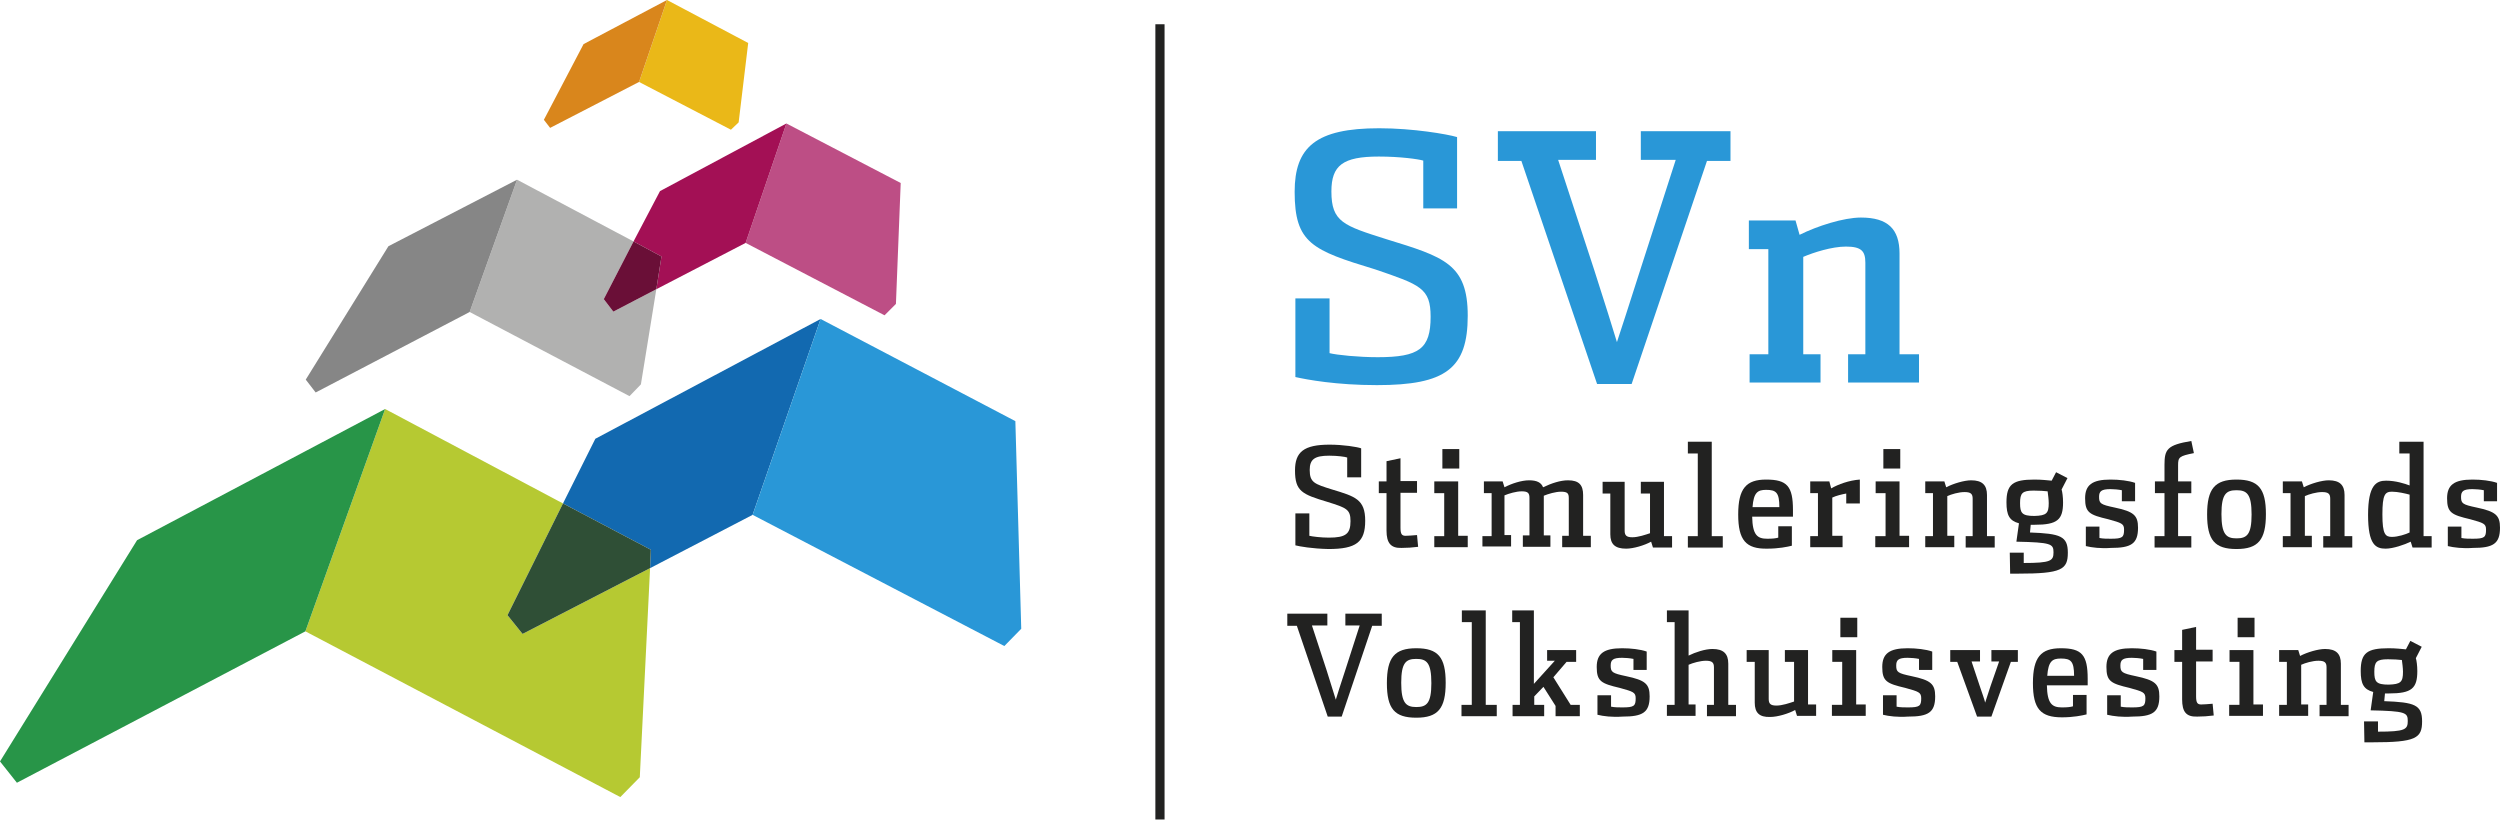<?xml version="1.0" encoding="utf-8"?>
<!-- Generator: Adobe Illustrator 27.7.0, SVG Export Plug-In . SVG Version: 6.00 Build 0)  -->
<svg version="1.1" id="Laag_1" xmlns="http://www.w3.org/2000/svg" xmlns:xlink="http://www.w3.org/1999/xlink" x="0px" y="0px"
	 viewBox="0 0 680.3 224.6" style="enable-background:new 0 0 680.3 224.6;" xml:space="preserve">
<style type="text/css">
	.st0{fill:#222221;}
	.st1{fill:#2997D7;}
	.st2{fill:#BD4E85;}
	.st3{fill:#A31055;}
	.st4{fill:#B1B1B0;}
	.st5{fill:#6A0F37;}
	.st6{fill:#868686;}
	.st7{fill:#EAB818;}
	.st8{fill:#D9861C;}
	.st9{fill:#B6C932;}
	.st10{fill:#289548;}
	.st11{fill:#1269B0;}
	.st12{fill:#2F4F36;}
</style>
<rect x="314.4" y="6.6" class="st0" width="2.5" height="216.4"/>
<g>
	<path class="st1" d="M352.5,102.6V81.2h9.3v14.9c2,0.5,7.8,1.1,13.1,1.1c11.3,0,14.4-2.3,14.4-11c0-7.8-2.8-8.7-15.1-12.9
		c-17.1-5.2-21.9-7.1-21.9-21.1c0-12.2,5.8-17.3,23-17.3c9.2,0,18.5,1.6,21.2,2.4v19.4h-9.2v-13c-1.3-0.4-6.3-1.1-12.1-1.1
		c-9.8,0-12.9,2.4-12.9,9.5c0,8.3,3.3,9.3,15,13c15.6,4.8,22.1,6.7,22.1,20.8c0,14.4-6,18.9-24.7,18.9
		C363.6,104.8,355.6,103.3,352.5,102.6z"/>
	<path class="st1" d="M414,43.8h-6.4v-8.1h26.7v7.8H424l9.8,29.9c2.5,7.8,5.7,17.9,6.2,19.7c0.6-1.7,3.8-11.7,6.2-19.2l9.8-30.4
		h-9.5v-7.8h24.4v8.1h-6.4L444,104.5h-9.4L414,43.8z"/>
</g>
<g>
	<path class="st1" d="M475.9,96.4h5.3V67.8h-5.3V60h12.7l1.1,3.9c4.8-2.4,12-4.7,16.7-4.7c7.3,0,10.5,3.1,10.5,9.8v27.4h5.3v7.7
		h-19.3v-7.7h4.7c0,0,0-23.6,0-24.9c0-3.2-1.1-4.4-5.3-4.4c-3.8,0-8.8,1.6-11.6,2.8v26.5h4.7v7.7h-19.3v-7.7H475.9z"/>
</g>
<g>
	<path class="st0" d="M352.5,148.4v-8.7h3.8v6.1c0.8,0.2,3.2,0.5,5.3,0.5c4.6,0,5.9-1,5.9-4.5c0-3.2-1.1-3.6-6.2-5.2
		c-7-2.1-8.9-2.9-8.9-8.6c0-5,2.4-7,9.4-7c3.7,0,7.5,0.6,8.6,1v7.9h-3.8v-5.4c-0.5-0.2-2.6-0.5-4.9-0.5c-4,0-5.3,1-5.3,3.9
		c0,3.4,1.3,3.8,6.1,5.3c6.3,1.9,9,2.7,9,8.5s-2.4,7.7-10,7.7C357,149.3,353.7,148.7,352.5,148.4z"/>
	<path class="st0" d="M377.3,144.4c0-1.1,0-8.5,0-10.2h-2.1V131h2.1c0-1.3,0-5.5,0-5.5l3.8-0.8c0,0,0,4.7,0,6.2h4.5v3.2h-4.5
		c0,1.2,0,6.6,0,9.5c0,1.8,0.4,2.2,1.4,2.2c0.8,0,1.7-0.1,3.1-0.2l0.3,3.2c-1.5,0.2-3.1,0.3-4.5,0.3
		C378.5,149.2,377.3,147.8,377.3,144.4z"/>
</g>
<g>
	<path class="st0" d="M390.3,145.9h2.7v-11.7h-2.7V131h6.5v14.8h2.6v3.1h-9.1V145.9z M392.5,122.2h4.6v5.3h-4.6V122.2z"/>
	<path class="st0" d="M403.8,145.9h2.1v-11.7h-2.1V131h5.1l0.5,1.6c1.9-1,4.6-1.9,6.7-1.9s3.3,0.6,3.8,1.9c2.3-1.1,4.7-1.9,6.8-1.9
		c3,0,4.1,1.3,4.1,4v11.1h2.1v3.1h-7.8v-3.1h1.8c0,0,0-9.6,0-10.2c0-1.3-0.3-1.8-2.1-1.8c-1.5,0-3.5,0.6-4.7,1.1
		c0,0.1,0,10.8,0,10.8h1.8v3.1h-7.5v-3.1h1.8c0,0,0-9.7,0-10.2c0-1.3-0.4-1.8-2.1-1.8c-1.5,0-3.5,0.6-4.7,1.1v10.8h1.8v3.1h-7.8
		v-2.8H403.8z"/>
</g>
<g>
	<path class="st0" d="M438.2,145.4v-11.1h-2.1v-3.2h6c0,1.8,0,13,0,13.3c0,1.3,0.5,1.8,2.1,1.8s3.6-0.7,4.8-1.1v-10.8h-2.5v-3.2h6.3
		v14.8h2.2v3.1h-5.2l-0.5-1.6c-1.8,1-4.8,1.9-6.8,1.9C439.5,149.3,438.2,148.1,438.2,145.4z"/>
	<path class="st0" d="M459.3,145.9h2.7v-22.5h-2.7v-3.2h6.5v25.7h3v3.1h-9.5V145.9z"/>
</g>
<g>
	<path class="st0" d="M473,140c0-7.1,2.2-9.5,7.6-9.5c5.7,0,7.3,1.8,7.3,8.3c0,0.5,0,1.6,0,1.8h-11.1c0.1,5,1.4,6,4.1,6
		c1.5,0,2.3-0.1,3-0.3v-3.1h3.7v5.3c-1.2,0.3-3.6,0.8-6.7,0.8C475.1,149.4,473,147,473,140z M484.2,138c0-4-0.9-4.7-3.6-4.7
		c-2.3,0-3.4,0.7-3.7,4.7H484.2z"/>
	<path class="st0" d="M492.6,145.9h2.1v-11.7h-2.1V131h5.2l0.5,1.9c1.9-1.1,4.9-2.2,7.8-2.4v6.5h-3.7v-2.7c-1.1,0.2-2.8,0.6-3.8,1.1
		v10.4h2.8v3.1h-8.8V145.9z"/>
</g>
<g>
	<path class="st0" d="M510.4,145.9h2.7v-11.7h-2.7V131h6.5v14.8h2.6v3.1h-9.2v-3H510.4z M512.5,122.2h4.6v5.3h-4.6V122.2z"/>
	<path class="st0" d="M523.9,145.9h2.1v-11.7h-2.1V131h5.2l0.5,1.6c1.9-1,4.9-1.9,6.8-1.9c3,0,4.3,1.3,4.3,4v11.2h2.1v3.1h-7.9v-3.1
		h1.9c0,0,0-9.6,0-10.2c0-1.3-0.5-1.8-2.2-1.8c-1.6,0-3.6,0.6-4.7,1.1v10.8h1.9v3.1h-7.9L523.9,145.9L523.9,145.9z"/>
</g>
<g>
	<path class="st0" d="M546.9,150.4h3.8v2.8c7.4,0,8.1-0.6,8.1-2.9c0-2.3-0.6-2.7-10.1-2.9l0.7-5c-2.6-0.7-3.4-2.2-3.4-5.7
		c0-4.9,1.7-6.2,7.6-6.2c2,0,3.6,0.2,4.7,0.3l1.2-2.3l3.1,1.6l-1.6,3.1c0.2,0.6,0.4,2.1,0.4,3.5c0,4.7-1.5,6.1-7.7,6.1
		c-0.4,0-0.7,0-1.1,0l-0.2,2.1c8.3,0.3,10.3,1,10.3,5.5c0,4.6-1.7,5.7-13.5,5.7c-0.7,0-1.6,0-2.2,0L546.9,150.4L546.9,150.4z
		 M557.5,136.9c0-1-0.2-2.4-0.3-3.2c-1-0.1-2.1-0.2-3.8-0.2c-3.1,0-3.7,0.7-3.7,3.4s0.5,3.5,3.9,3.5
		C556.9,140.3,557.5,139.7,557.5,136.9z"/>
	<path class="st0" d="M567.6,148.6v-5.3h3.7v3.1c1,0.2,2.1,0.2,3.1,0.2c3.2,0,3.6-0.4,3.6-2.5c0-1.6-0.7-1.8-4.3-2.8
		c-5.1-1.2-6.3-1.8-6.3-5.7c0-3.6,1.9-5.1,6.9-5.1c2.4,0,5,0.3,6.7,0.9v5h-3.6v-3c-1-0.2-2.2-0.3-3.1-0.3c-2.5,0-3.1,0.6-3.1,2.1
		c0,1.8,0.4,2.1,4.2,2.9c5.2,1.1,6.4,2.1,6.4,5.5c0,4.4-1.9,5.5-7.4,5.5C571.7,149.3,569.2,149,567.6,148.6z"/>
</g>
<g>
	<path class="st0" d="M586.4,145.9h2.6c0,0,0-9.6,0-11.7h-2.6V131h2.6c0-0.7,0-3.6,0-4.5c0-4.2,0.7-5.4,7.3-6.5l0.7,3.3
		c-4,0.8-4.3,1.1-4.3,3.3c0,0.5,0,3.6,0,4.4h3.6v3.2h-3.6c0,2.3,0,11.7,0,11.7h3.6v3.1h-10v-3.1H586.4z"/>
	<path class="st0" d="M600.6,140c0-7,2.1-9.5,8-9.5s8,2.4,8,9.4s-2.1,9.5-8,9.5C602.7,149.4,600.6,147,600.6,140z M612.7,140
		c0-5.6-1.3-6.6-4.1-6.6s-4.1,1-4.1,6.5s1.3,6.6,4.1,6.6C611.4,146.5,612.7,145.5,612.7,140z"/>
	<path class="st0" d="M621.2,145.9h2.1v-11.7h-2.1V131h5.2l0.5,1.6c1.9-1,4.9-1.9,6.8-1.9c3,0,4.3,1.3,4.3,4v11.2h2.1v3.1h-7.9v-3.1
		h1.9c0,0,0-9.6,0-10.2c0-1.3-0.5-1.8-2.2-1.8c-1.6,0-3.6,0.6-4.7,1.1v10.8h1.9v3.1h-7.9L621.2,145.9L621.2,145.9z"/>
	<path class="st0" d="M644.4,140.1c0-8.2,2.3-9.3,4.9-9.3c2.6,0,5.1,0.8,6.4,1.3v-8.7h-2.8v-3.2h6.6v25.7h2.2v3.1h-5.2l-0.5-1.6
		c-1.6,0.8-4.8,1.9-6.8,1.9C646.5,149.3,644.4,148.3,644.4,140.1z M655.7,144.9v-10.3c-1.1-0.3-3.2-0.8-4.8-0.8
		c-1.9,0-2.6,0.8-2.6,6.2s0.8,6.1,2.6,6.1C652.5,146.1,654.7,145.4,655.7,144.9z"/>
</g>
<g>
	<path class="st0" d="M666.1,148.6v-5.3h3.7v3.1c1,0.2,2.1,0.2,3.1,0.2c3.2,0,3.6-0.4,3.6-2.5c0-1.6-0.7-1.8-4.3-2.8
		c-5.1-1.2-6.3-1.8-6.3-5.7c0-3.6,1.9-5.1,6.9-5.1c2.4,0,5,0.3,6.7,0.9v5h-3.6v-3c-1-0.2-2.2-0.3-3.1-0.3c-2.5,0-3.1,0.6-3.1,2.1
		c0,1.8,0.4,2.1,4.2,2.9c5.2,1.1,6.4,2.1,6.4,5.5c0,4.4-1.9,5.5-7.4,5.5C670.2,149.3,667.7,149,666.1,148.6z"/>
</g>
<g>
	<path class="st0" d="M352.9,170.3h-2.6V167h10.9v3.2H357l4,12.2c1,3.2,2.3,7.3,2.5,8c0.2-0.7,1.5-4.8,2.5-7.8l4-12.4h-3.9V167h9.9
		v3.3h-2.6l-8.3,24.7h-3.8L352.9,170.3z"/>
	<path class="st0" d="M377.4,185.9c0-7,2.1-9.5,8-9.5s8,2.4,8,9.4s-2.1,9.5-8,9.5C379.5,195.3,377.4,192.9,377.4,185.9z
		 M389.5,185.9c0-5.6-1.3-6.6-4.1-6.6c-2.8,0-4.1,1-4.1,6.5s1.3,6.6,4.1,6.6C388.2,192.4,389.5,191.4,389.5,185.9z"/>
</g>
<g>
	<path class="st0" d="M397.8,191.8h2.7v-22.5h-2.7v-3.2h6.5v25.7h3v3.1h-9.6v-3.1H397.8z"/>
	<path class="st0" d="M411.5,191.8h2.1v-22.5h-2.1v-3.2h5.9v20l5.7-6.3H421v-2.9h7.9v3.2h-2.6l-3.6,4.2l4.7,7.5h2.5v3.1h-6.6v-2.8
		l-3.3-5.2l-2.5,2.6v2.3h2.7v3.1h-8.6v-3.1H411.5z"/>
	<path class="st0" d="M434.7,194.5v-5.3h3.7v3.1c1,0.2,2.1,0.2,3.1,0.2c3.2,0,3.6-0.4,3.6-2.5c0-1.6-0.7-1.8-4.3-2.8
		c-5.1-1.2-6.3-1.8-6.3-5.7c0-3.6,1.9-5.1,6.9-5.1c2.4,0,5,0.3,6.7,0.9v5h-3.6v-3c-1-0.2-2.2-0.3-3.1-0.3c-2.5,0-3.1,0.6-3.1,2.1
		c0,1.8,0.4,2.1,4.2,2.9c5.2,1.1,6.4,2.1,6.4,5.5c0,4.4-1.9,5.5-7.4,5.5C438.7,195.2,436.3,194.9,434.7,194.5z"/>
	<path class="st0" d="M453.6,191.8h2.1v-22.5h-2.1v-3.2h5.9v12.3c1.8-0.9,4.5-1.8,6.5-1.8c3,0,4.3,1.3,4.3,4v11.2h2.1v3.1h-7.9v-3.1
		h1.9c0,0,0-9.6,0-10.2c0-1.3-0.5-1.8-2.2-1.8c-1.5,0-3.6,0.6-4.7,1.1v10.8h1.9v3.1h-7.8L453.6,191.8L453.6,191.8z"/>
</g>
<g>
	<path class="st0" d="M477.5,191.2v-11.1h-2.2v-3.2h6c0,1.8,0,13,0,13.3c0,1.3,0.5,1.8,2.1,1.8s3.6-0.7,4.8-1.1v-10.8h-2.5v-3.2h6.3
		v14.8h2.2v3.1H489l-0.5-1.6c-1.8,1-4.8,1.9-6.8,1.9C478.7,195.2,477.5,193.9,477.5,191.2z"/>
	<path class="st0" d="M498.6,191.8h2.7v-11.7h-2.7v-3.2h6.5v14.8h2.6v3.1h-9.2v-3H498.6z M500.8,168.1h4.6v5.3h-4.6V168.1z"/>
</g>
<g>
	<path class="st0" d="M512.4,194.5v-5.3h3.7v3.1c1,0.2,2.1,0.2,3.1,0.2c3.2,0,3.6-0.4,3.6-2.5c0-1.6-0.7-1.8-4.3-2.8
		c-5.1-1.2-6.3-1.8-6.3-5.7c0-3.6,1.9-5.1,6.9-5.1c2.4,0,5,0.3,6.7,0.9v5h-3.6v-3c-1-0.2-2.2-0.3-3.1-0.3c-2.5,0-3.1,0.6-3.1,2.1
		c0,1.8,0.4,2.1,4.2,2.9c5.2,1.1,6.4,2.1,6.4,5.5c0,4.4-1.9,5.5-7.4,5.5C516.4,195.2,514,194.9,512.4,194.5z"/>
	<path class="st0" d="M532.6,180.1h-1.9v-3.2h8.1v3.1h-2.3l2.2,6.6c0.6,1.8,1.4,4,1.5,4.6c0.2-0.5,0.9-2.9,1.5-4.6l2.3-6.6h-2.1
		v-3.1h7.2v3.2h-1.9l-5.3,14.9H538L532.6,180.1z"/>
	<path class="st0" d="M553.2,185.9c0-7.1,2.2-9.5,7.6-9.5c5.7,0,7.3,1.8,7.3,8.3c0,0.5,0,1.6,0,1.8H557c0.1,5,1.4,6,4.1,6
		c1.5,0,2.3-0.1,3-0.3v-3.1h3.7v5.3c-1.2,0.3-3.6,0.8-6.7,0.8C555.3,195.2,553.2,192.9,553.2,185.9z M564.4,183.9
		c0-4-0.9-4.7-3.6-4.7c-2.3,0-3.4,0.7-3.7,4.7H564.4z"/>
	<path class="st0" d="M573.4,194.5v-5.3h3.7v3.1c1,0.2,2.1,0.2,3.1,0.2c3.2,0,3.6-0.4,3.6-2.5c0-1.6-0.7-1.8-4.3-2.8
		c-5.1-1.2-6.3-1.8-6.3-5.7c0-3.6,1.9-5.1,6.9-5.1c2.4,0,5,0.3,6.7,0.9v5h-3.6v-3c-1-0.2-2.2-0.3-3.1-0.3c-2.5,0-3.1,0.6-3.1,2.1
		c0,1.8,0.4,2.1,4.2,2.9c5.2,1.1,6.4,2.1,6.4,5.5c0,4.4-1.9,5.5-7.4,5.5C577.5,195.2,575.1,194.9,573.4,194.5z"/>
</g>
<g>
	<path class="st0" d="M593.8,190.3c0-1.1,0-8.5,0-10.2h-2.1v-3.2h2.1c0-1.3,0-5.5,0-5.5l3.8-0.8c0,0,0,4.7,0,6.2h4.5v3.2h-4.5
		c0,1.2,0,6.6,0,9.5c0,1.8,0.4,2.2,1.4,2.2c0.8,0,1.7-0.1,3.1-0.2l0.3,3.2c-1.5,0.2-3.1,0.3-4.5,0.3
		C594.9,195.1,593.8,193.7,593.8,190.3z"/>
	<path class="st0" d="M606.7,191.8h2.7v-11.7h-2.7v-3.2h6.5v14.8h2.6v3.1h-9.2v-3H606.7z M608.9,168.1h4.6v5.3h-4.6V168.1z"/>
</g>
<g>
	<path class="st0" d="M620.2,191.8h2.1v-11.7h-2.1v-3.2h5.2l0.5,1.6c1.9-1,4.9-1.9,6.8-1.9c3,0,4.3,1.3,4.3,4v11.2h2.1v3.1h-7.9
		v-3.1h1.9c0,0,0-9.6,0-10.2c0-1.3-0.5-1.8-2.2-1.8c-1.6,0-3.6,0.6-4.7,1.1v10.8h1.9v3.1h-7.9L620.2,191.8L620.2,191.8z"/>
	<path class="st0" d="M643.3,196.3h3.8v2.8c7.4,0,8.1-0.6,8.1-2.9c0-2.3-0.6-2.7-10.1-2.9l0.7-5c-2.6-0.7-3.4-2.2-3.4-5.7
		c0-4.9,1.7-6.2,7.6-6.2c2,0,3.6,0.2,4.7,0.3l1.2-2.3l3.1,1.6l-1.6,3.1c0.2,0.6,0.4,2.1,0.4,3.5c0,4.7-1.5,6.1-7.7,6.1
		c-0.4,0-0.7,0-1.1,0l-0.2,2.1c8.3,0.3,10.3,1,10.3,5.5c0,4.6-1.7,5.7-13.5,5.7c-0.7,0-1.6,0-2.2,0L643.3,196.3L643.3,196.3z
		 M653.9,182.8c0-1-0.2-2.4-0.3-3.2c-1-0.1-2.1-0.2-3.8-0.2c-3.1,0-3.7,0.7-3.7,3.4s0.5,3.5,3.9,3.5
		C653.3,186.2,653.9,185.6,653.9,182.8z"/>
</g>
<polyline class="st2" points="240.7,85.8 202.9,66.1 214,33.6 245.1,49.8 243.8,82.7 243.8,82.7 240.7,85.8 "/>
<polyline class="st3" points="178.6,78.7 180,69.8 172.4,65.7 179.6,52 214,33.6 202.9,66.1 178.6,78.7 "/>
<polyline class="st4" points="171.3,107.8 127.8,84.9 140.7,48.9 172.4,65.7 164.3,81.4 166.9,84.8 178.6,78.7 174.4,104.6 
	174.4,104.6 174.4,104.6 171.3,107.8 "/>
<polyline class="st5" points="166.9,84.8 164.3,81.4 172.4,65.7 180,69.8 178.6,78.7 166.9,84.8 "/>
<polyline class="st6" points="85.9,106.8 83.2,103.3 83.2,103.3 105.7,67 140.7,48.9 127.8,84.9 85.9,106.8 "/>
<polyline class="st7" points="198.9,35.3 173.9,22.3 181.5,0 203.6,11.7 201,33.3 201,33.3 198.9,35.3 "/>
<polyline class="st8" points="149.7,34.8 148,32.6 148,32.6 148,32.6 158.8,12 181.5,0 173.9,22.3 149.7,34.8 "/>
<polyline class="st9" points="168.8,216.9 83.1,171.8 104.8,111.3 153.2,137 138.1,167.4 138.1,167.4 142.2,172.5 176.9,154.6 
	174.1,211.5 168.8,216.9 "/>
<polyline class="st10" points="4.6,213 0,207.2 0,207.2 37.3,147 104.8,111.3 83.1,171.8 4.6,213 "/>
<polyline class="st11" points="176.9,154.6 177.1,149.6 153.2,137 162,119.4 223.3,86.8 204.8,140.1 176.9,154.6 "/>
<polyline class="st12" points="142.2,172.5 138.1,167.4 138.1,167.4 153.2,137 177.1,149.6 176.9,154.6 142.2,172.5 "/>
<polygon class="st1" points="277.9,171.1 276.3,114.6 223.3,86.8 204.8,140.1 273.3,175.8 277.9,171.1 "/>
</svg>